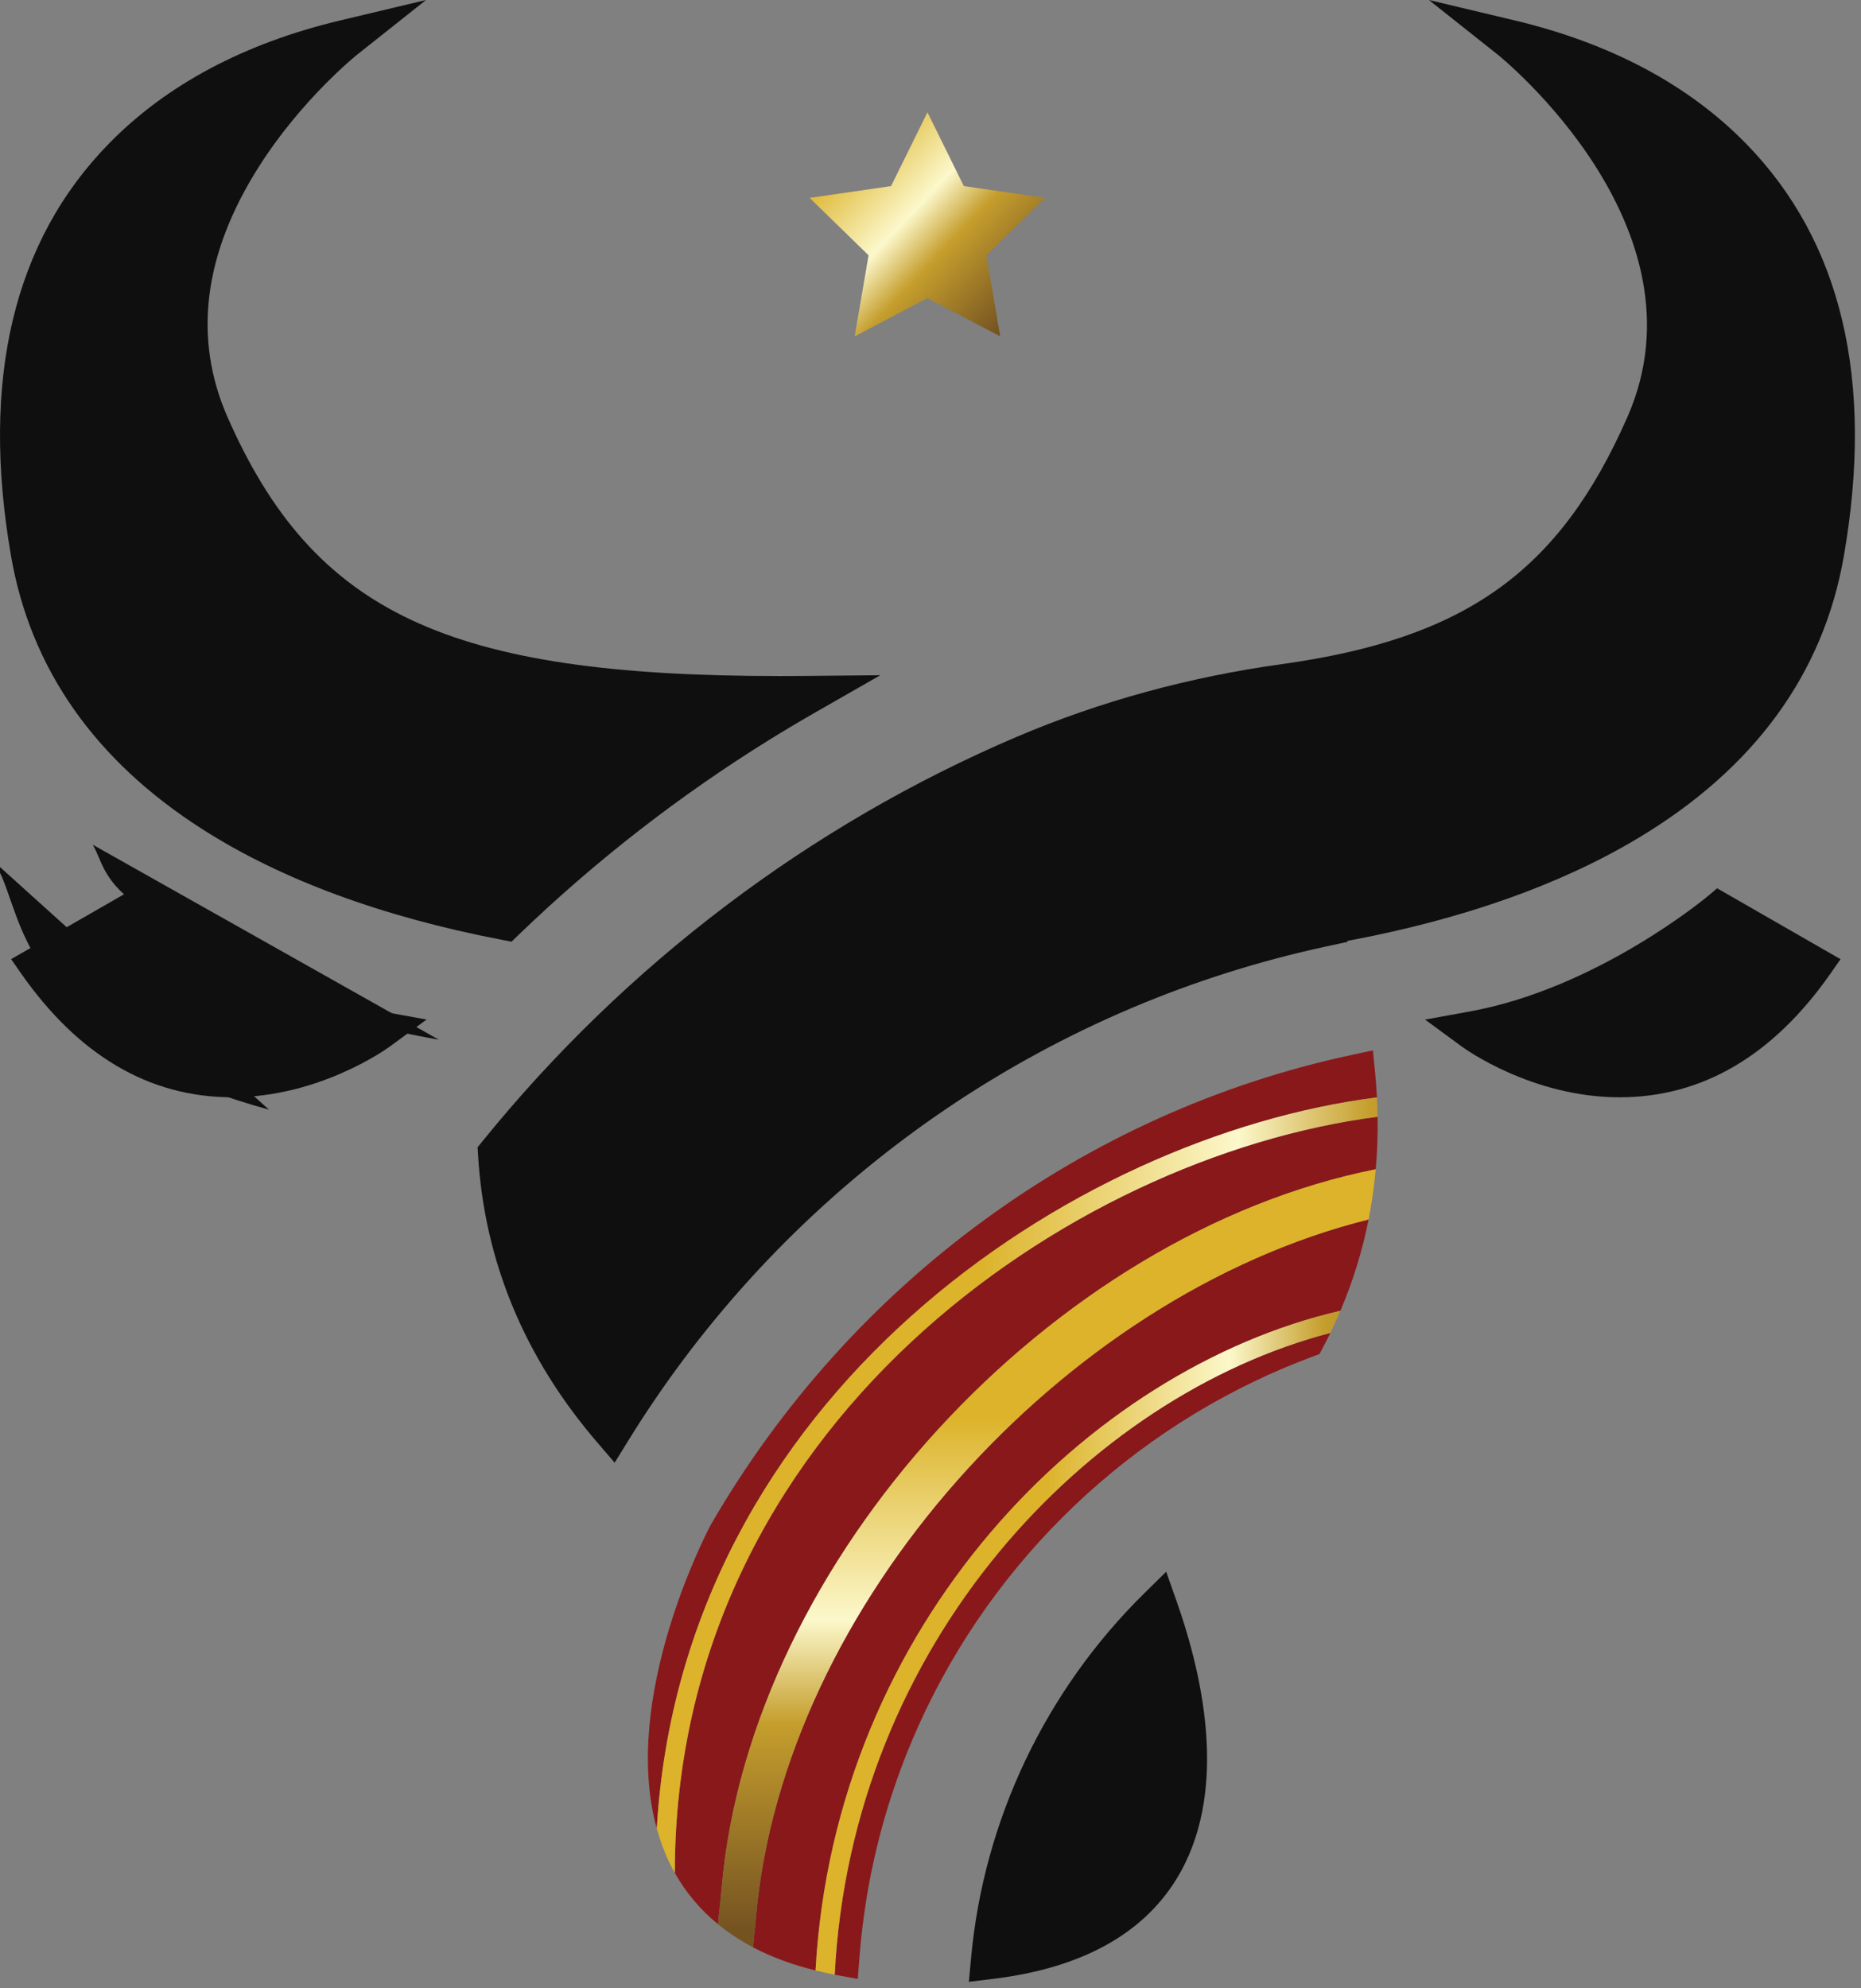 <svg width="176" height="188" viewBox="0 0 176 188" fill="none" xmlns="http://www.w3.org/2000/svg">
<rect x="0" y="0" width="176" height="188" fill="#808080" stroke="none"/>
<path d="M110.289 148.608L108.214 150.651C98.856 159.865 93.041 172.098 91.84 185.098L91.629 187.383L93.907 187.107C102.154 186.108 107.981 182.951 111.224 177.724C116.148 169.788 113.961 159.004 111.259 151.354L110.289 148.608V148.608Z" fill="#0F0F0F"/>
<path d="M126.768 123.933C127.954 121.148 128.842 118.269 129.43 115.303C100.377 122.543 74.067 151.862 71.492 181.292C71.447 181.81 71.325 183.042 71.216 184.124C72.964 185.043 74.938 185.771 77.13 186.31C78.937 153.558 102.893 129.445 126.768 123.933V123.933Z" fill="#89181A"/>
<path d="M68.255 178.43C70.96 147.493 99.405 116.678 130.106 110.556C130.251 108.924 130.31 107.268 130.283 105.592C101.144 109.353 63.823 134.902 63.819 177.086C64.868 178.952 66.234 180.567 67.9 181.935C67.934 181.608 67.966 181.285 68.001 180.954C68.09 180.122 68.18 179.28 68.255 178.43H68.255Z" fill="#89181A"/>
<path d="M130.22 103.761C130.178 102.97 130.124 102.177 130.044 101.377L129.839 99.316L127.814 99.749C102.523 105.161 80.448 121.334 67.249 144.123L67.186 144.239C66.808 144.953 58.687 160.523 62.114 172.896C64.494 132.072 101.326 107.427 130.22 103.761H130.22Z" fill="#89181A"/>
<path d="M78.939 186.707C78.992 186.717 79.043 186.73 79.097 186.74L81.121 187.113L81.28 185.061C81.827 177.974 83.508 171.061 86.278 164.514C87.935 160.595 89.986 156.816 92.375 153.28C94.739 149.781 97.454 146.49 100.445 143.499C103.435 140.509 106.726 137.794 110.227 135.428C113.761 133.04 117.541 130.989 121.46 129.331C122.321 128.967 123.219 128.61 124.128 128.272L124.787 128.026L125.117 127.405C125.359 126.951 125.59 126.492 125.814 126.032C103.01 131.982 80.536 155.292 78.939 186.707L78.939 186.707Z" fill="#89181A"/>
<path d="M129.43 115.303C129.739 113.744 129.963 112.161 130.106 110.556C99.405 116.678 70.96 147.493 68.255 178.43C68.18 179.28 68.09 180.122 68.001 180.954C67.966 181.285 67.934 181.608 67.9 181.935C68.897 182.754 70.001 183.486 71.216 184.124C71.325 183.042 71.447 181.81 71.492 181.292C74.066 151.862 100.377 122.543 129.43 115.303V115.303Z" fill="url(#paint0_linear_313_18)"/>
<path d="M125.814 126.032C126.153 125.339 126.468 124.638 126.768 123.933C102.893 129.445 78.937 153.558 77.13 186.31C77.718 186.455 78.318 186.59 78.939 186.707C80.536 155.292 103.01 131.982 125.814 126.032H125.814Z" fill="url(#paint1_linear_313_18)"/>
<path d="M130.283 105.592C130.273 104.984 130.252 104.374 130.22 103.761C101.326 107.427 64.494 132.072 62.114 172.896C62.42 173.997 62.807 175.076 63.309 176.114C63.469 176.446 63.64 176.769 63.819 177.086C63.823 134.902 101.144 109.353 130.283 105.592H130.283Z" fill="url(#paint2_linear_313_18)"/>
<path d="M162.393 83.989L161.598 84.663C161.495 84.75 151.151 93.426 139.004 95.635L134.772 96.404L138.24 98.95C138.507 99.146 144.876 103.751 153.178 103.751H153.18C160.99 103.751 167.707 99.802 173.141 92.013L174.062 90.692L162.393 83.989V83.989Z" fill="#0F0F0F"/>
<path d="M12.721 83.985L13.516 84.659C13.619 84.746 23.963 93.422 36.11 95.631L40.342 96.4L36.874 98.946C36.607 99.142 30.238 103.747 21.936 103.747H21.934C14.124 103.747 7.408 99.798 1.973 92.009L1.052 90.688L12.721 83.985V83.985Z" fill="#0F0F0F"/>
<path d="M25.442 104.925C17.553 102.727 5.935 98.46 1.58 86.734C0.402 83.562 0.219 82.406 -1.019 81.064" fill="#0F0F0F"/>
<path d="M41.507 98.31C35.555 97.238 25.408 95 18.59 90.041C15.991 88.151 14.338 86.734 12.268 85.031C9.656 82.882 9.613 81.3 8.769 79.868" fill="#0F0F0F"/>
<path d="M19.131 78.397C26.583 83.161 36.105 86.68 47.433 88.856L48.376 89.037L49.068 88.37C56.262 81.436 64.225 75.243 72.736 69.963C74.164 69.078 75.628 68.205 77.089 67.37L83.254 63.844L76.152 63.911C75.347 63.918 74.551 63.922 73.77 63.922C42.378 63.922 29.683 57.977 21.524 39.454C18.237 31.991 19.238 24.009 24.501 15.731C28.547 9.368 33.705 5.224 33.755 5.184L40.289 0L32.175 1.932C23.117 4.088 15.764 8 10.319 13.558C1.269 22.794 -1.85 35.929 1.048 52.596C2.897 63.228 8.981 71.909 19.131 78.397H19.131Z" fill="#0F0F0F"/>
<path d="M165.105 13.558C159.66 8 152.306 4.088 143.248 1.932L135.135 0L141.668 5.184C141.871 5.345 161.826 21.46 153.9 39.454C147.468 54.056 138.606 60.383 121.202 62.798C112.441 64.013 104.032 66.317 96.208 69.646C76.645 77.969 59.151 91.204 45.619 107.919L45.167 108.477L45.21 109.194C45.805 119.226 49.597 128.372 56.48 136.378L58.13 138.298L59.46 136.144C60.194 134.955 60.96 133.77 61.736 132.622C65.423 127.164 69.656 122.033 74.318 117.372C78.981 112.709 84.112 108.476 89.568 104.789C95.078 101.067 100.969 97.869 107.078 95.286C112.964 92.796 119.12 90.85 125.377 89.5L127.444 89.054L127.412 88.966C138.276 86.94 147.519 83.676 154.912 79.252C165.894 72.679 172.443 63.711 174.375 52.596C177.274 35.929 174.155 22.794 165.105 13.558L165.105 13.558Z" fill="#0F0F0F"/>
<path d="M87.712 10.622L91.153 17.595L98.849 18.713L93.28 24.142L94.595 31.806L87.712 28.187L80.829 31.806L82.143 24.142L76.575 18.713L84.27 17.595L87.712 10.622Z" fill="url(#paint3_linear_313_18)"/>
<defs>
<linearGradient id="paint0_linear_313_18" x1="99.003" y1="109.925" x2="99.003" y2="196.38" gradientUnits="userSpaceOnUse">
<stop offset="0.279" stop-color="#DCB32A"/>
<stop offset="0.5" stop-color="#FCF8CB"/>
<stop offset="0.613" stop-color="#C59E2D"/>
<stop offset="0.839" stop-color="#755321"/>
</linearGradient>
<linearGradient id="paint1_linear_313_18" x1="77.005" y1="155.32" x2="155.593" y2="155.32" gradientUnits="userSpaceOnUse">
<stop offset="0.279" stop-color="#DCB32A"/>
<stop offset="0.5" stop-color="#FCF8CB"/>
<stop offset="0.613" stop-color="#C59E2D"/>
<stop offset="0.839" stop-color="#755321"/>
</linearGradient>
<linearGradient id="paint2_linear_313_18" x1="61.993" y1="140.424" x2="172.174" y2="140.424" gradientUnits="userSpaceOnUse">
<stop offset="0.279" stop-color="#DCB32A"/>
<stop offset="0.5" stop-color="#FCF8CB"/>
<stop offset="0.613" stop-color="#C59E2D"/>
<stop offset="0.839" stop-color="#755321"/>
</linearGradient>
<linearGradient id="paint3_linear_313_18" x1="70.743" y1="7.251" x2="100.033" y2="34.874" gradientUnits="userSpaceOnUse">
<stop offset="0.279" stop-color="#DCB32A"/>
<stop offset="0.5" stop-color="#FCF8CB"/>
<stop offset="0.613" stop-color="#C59E2D"/>
<stop offset="0.839" stop-color="#755321"/>
</linearGradient>
</defs>
</svg>
